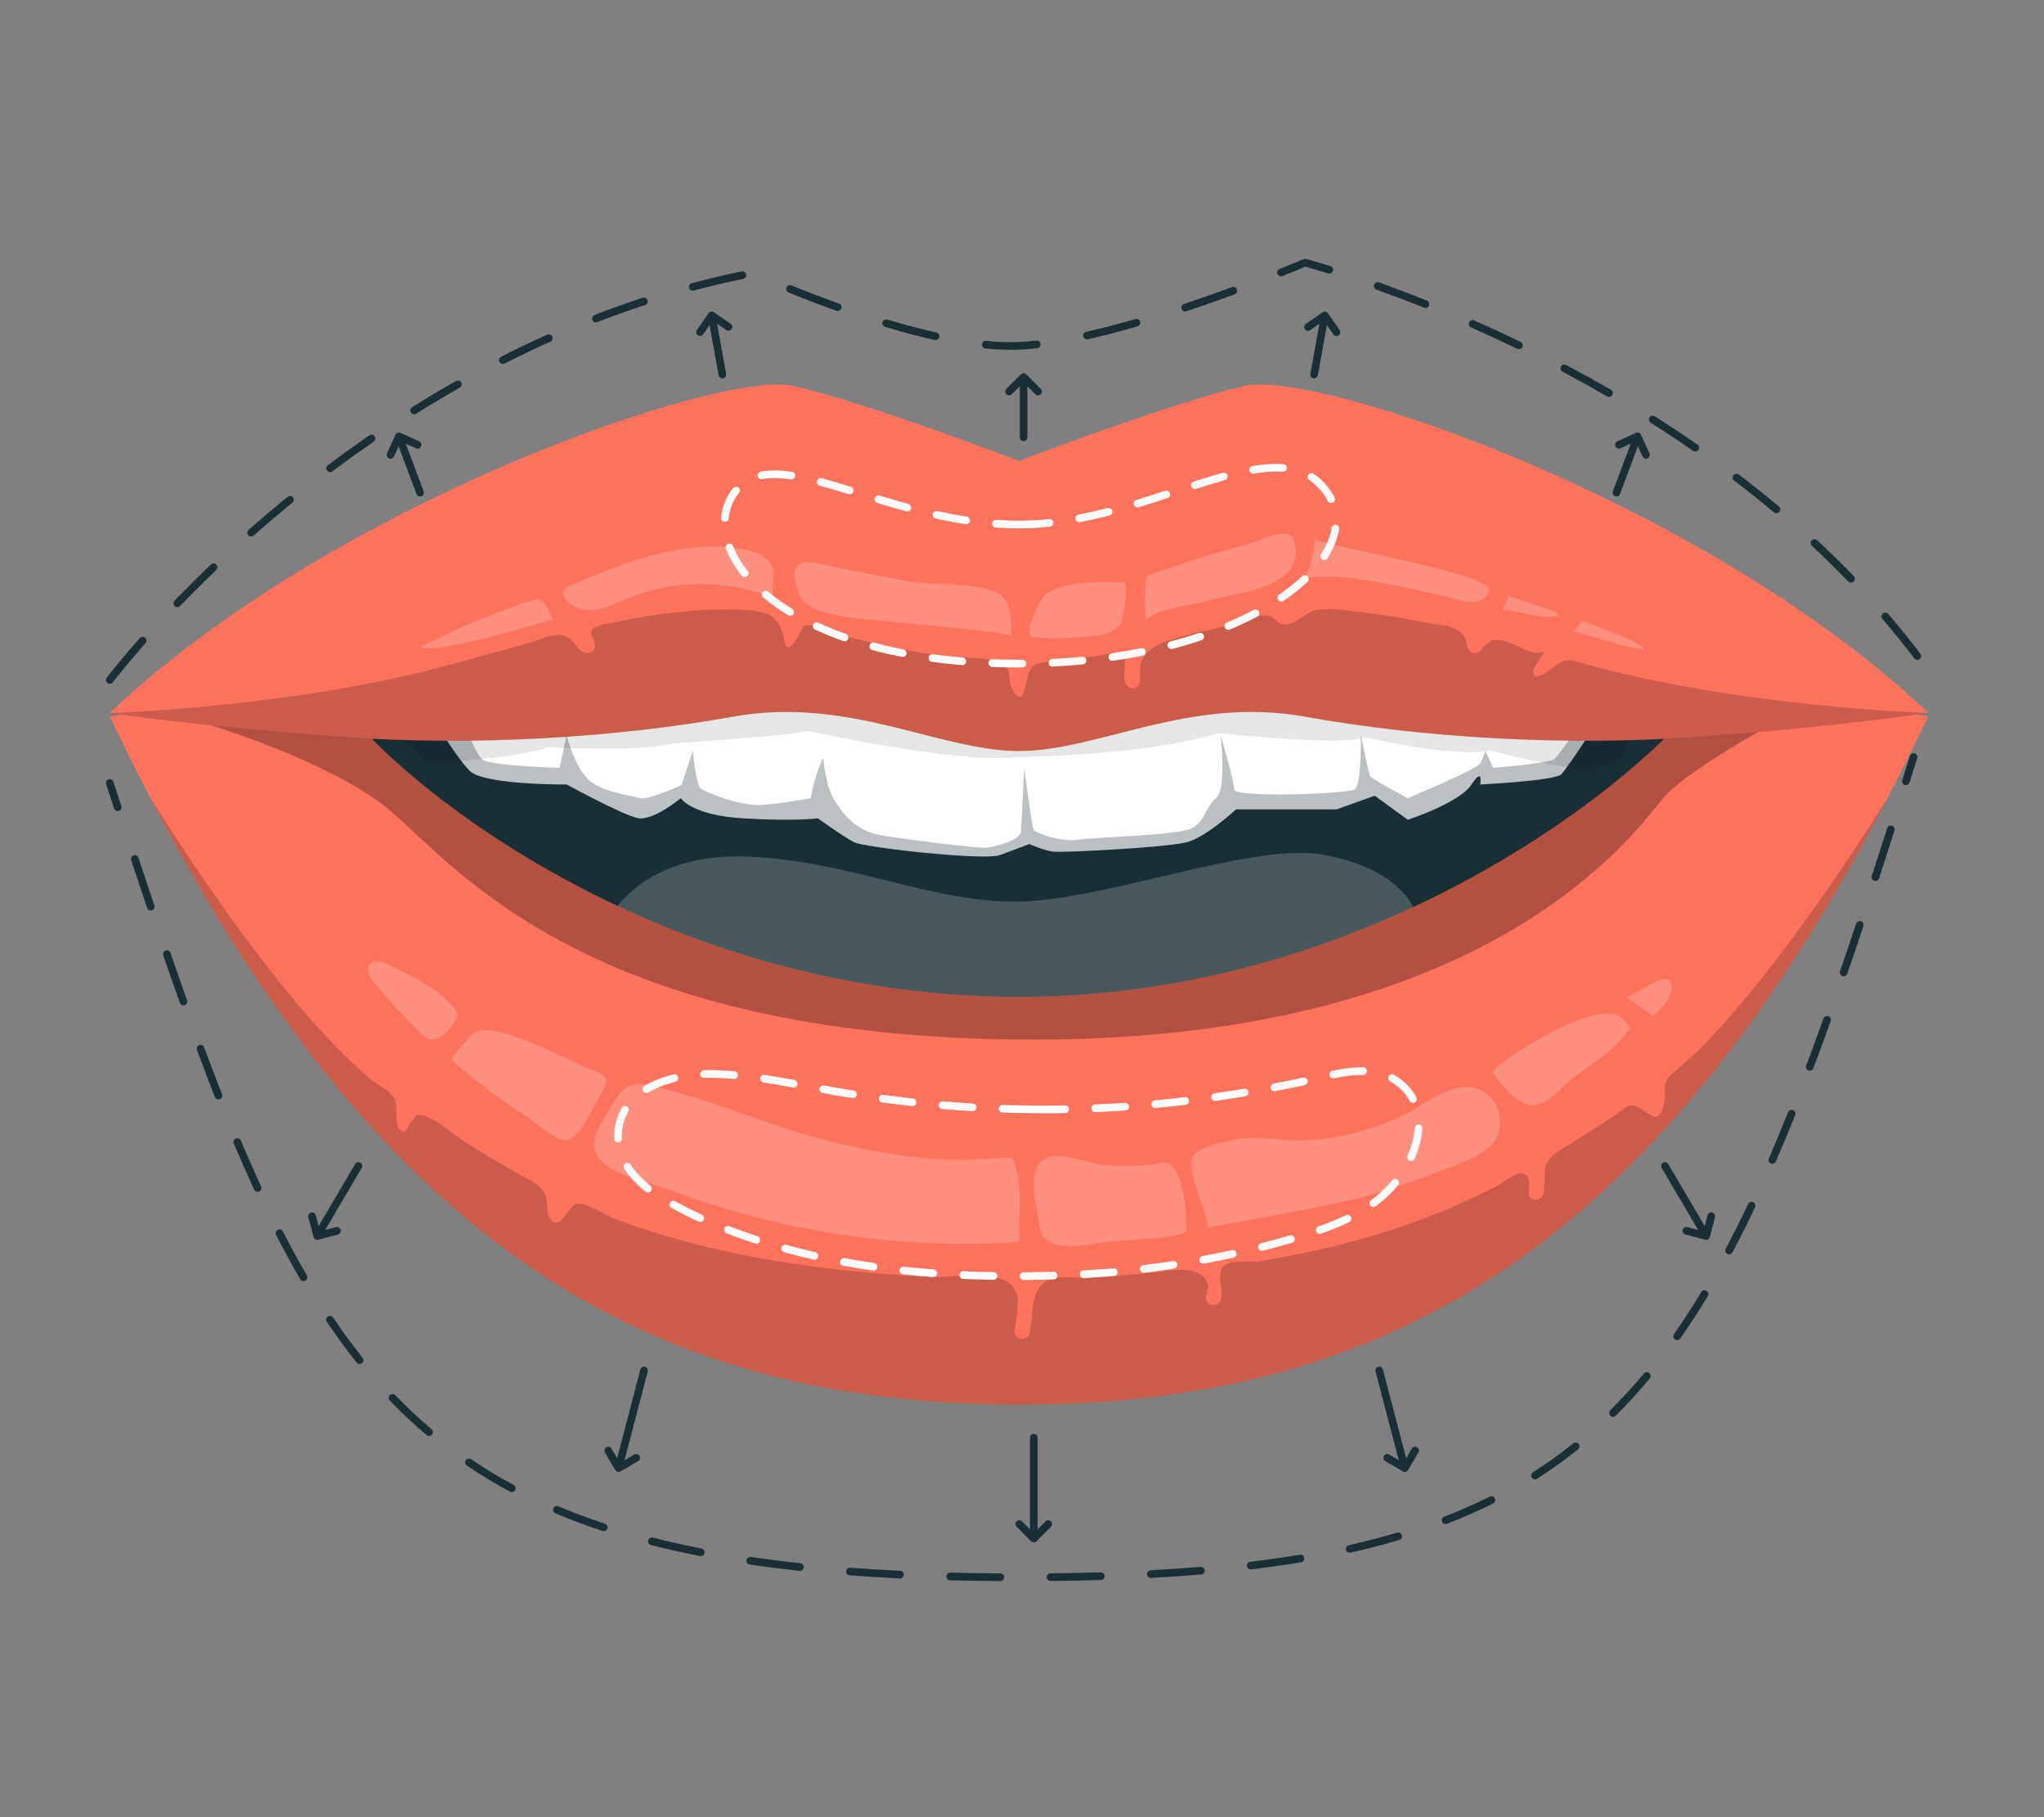<?xml version="1.0" encoding="UTF-8"?>
<svg id="Layer_2" data-name="Layer 2" xmlns="http://www.w3.org/2000/svg" viewBox="0 0 540 480">
  <rect x="0" y="0" width="540" height="480" fill="#808080" stroke="none"/>
  <defs>
    <style>
      .cls-1 {
        fill: #ff735d;
      }

      .cls-1, .cls-2, .cls-3, .cls-4, .cls-5, .cls-6, .cls-7, .cls-8, .cls-9 {
        stroke-width: 0px;
      }

      .cls-3 {
        opacity: .3;
      }

      .cls-4 {
        fill: none;
      }

      .cls-5, .cls-9 {
        opacity: .2;
      }

      .cls-6 {
        fill: #1a2e35;
      }

      .cls-7, .cls-8, .cls-9 {
        fill: #fff;
      }

      .cls-10 {
        opacity: .1;
      }

      .cls-8 {
        opacity: .7;
      }
    </style>
  </defs>
  <g id="Layer_2-2" data-name="Layer 2">
    <g>
      <rect class="cls-4" width="540" height="480"/>
      <g>
        <g>
          <g>
            <path class="cls-6" d="m271.93,144.17c32.11-1,171.03,26.96,186.61,45.08,3.45,4.01.45,10.48-1.63,14.38-4.5,8.46-11.2,15.83-17.91,22.58-20.23,20.34-44.62,36.98-70.2,49.85-29.79,15-63.18,25.61-96.88,23.09-93.48-6.98-165.91-50.53-182.41-85.82-16.5-35.3,92.52-66.35,182.41-69.16Z"/>
            <g>
              <path class="cls-8" d="m429.44,179.4s-1.4,2.15-3.39,5.2c-3.02,4.63-7.43,11.34-10.42,15.67-1.56,2.24-2.72,3.82-3.15,4.26-1.83,1.72-21.44,2.69-21.44,2.69,0,0,.92-4.9-2.29,0-3.21,4.9-16.83,9.32-16.83,9.32l-8.73-6.36-10.07,3.61h-26.58s-7.81,7.33-13.09,8.7c-5.28,1.37-32.29,2.75-35.01,2.48-2.72-.27-6.49-2.02-6.49-2.02,0,0-3.64,1.37-7.76,2.91-4.12,1.54-35.77-1.99-38.51-3.37-2.75-1.37-9.61-6.33-9.61-6.33,0,0-5.98.83-19.71,0-13.76-.81-16.51-5.33-16.51-5.33,0,0-7.33,6.17-11.47,5.25-4.12-.92-18.66-8.86-18.66-8.86,0,0-21.65.16-25.56-3.53-1.02-.97-2.48-2.85-4.07-5.12-4.47-6.38-9.99-15.78-9.99-15.78l288.98-3.1,30.38-.3Z"/>
              <path class="cls-7" d="m311.63,179.4c-22.24-3.66-114.16-1.6-114.16-1.6l-75.87,10.77s3.75,10.24,5.77,12,20.47,2.25,20.47,2.25l1.83-8.52s1.83,7.11,5.16,11c3.32,3.9,12.15,4.85,14.21,5.52,2.06.67,11-3.46,11-3.46l2.98-9.01s.92,9.01,2.06,9.93c1.15.92,10.32,4.58,15.59,4.36,5.27-.23,13.52-1.81,13.52-1.81,0,0,.85-5.6,3.29-10.68.45,4.24,1.25,8.22,2.67,10.68,4.35,7.54,8.94,8.92,11.69,9.61,2.75.69,27.28,3.9,29.34,3.44,2.06-.46,8.4-1.83,8.56-4.36.15-2.52.84-16.7.84-16.7,0,0,2.06,15.78,2.52,16.47.46.69,7.38,3.24,11.6,2.54,4.22-.7,26.31-1.16,30.05-2.99,3.74-1.83,3.51-5.46,6.49-8,2.98-2.54,1.19-16.75,1.19-16.75,0,0,3.62,12.15,3.62,14.44s30.03,1.15,31.86,0c1.83-1.15,1.6-14.44,1.6-14.44,0,0,2.06,10.31,2.52,11,.46.69,9.86,5.75,9.86,5.75,0,0,18.22-7.58,19.14-9.19.92-1.6,1.38-3.28,1.38-3.28l2.06,4.46s14.78-1.18,16.16-2.33c1.37-1.15,6.42-8.71,6.42-8.71,0,0-83.18-8.73-105.43-12.39Z"/>
              <g class="cls-10">
                <path class="cls-2" d="m424.65,202.24c-2.19.77-4.87.94-7.64.71-8.47-.73-23.44-4.75-23.45-4.74-8.73,2.17-32.86-3.5-32.88-3.45-7.01,2.5-38.8-1.25-38.82-1.09-20.96,6.29-54.19,6.24-54.22,6.37-16.02,1.57-54.28-7.16-54.41-6.95-5.05,1.39-36.22,3.23-36.23,3.39-7.2,2.16-32.33.87-32.36.93-7.46,2.78-26.36,3.79-31.73,4.18-5.64-5.71-13.05-14.18-13.05-14.18,95.27-17.98,207.3-20.34,303.28-7.16,13.05,3.8,26.87,6.58,26.88,6.57,0,0,.23.83.43,2.1.62,3.65.82,10.97-5.79,13.32Z"/>
              </g>
            </g>
            <path class="cls-9" d="m160.23,243.87s7.68-18.25,35.87-17.64,51.95,13.36,75.83,11.8,59.63-15.41,77.51-12.27c17.88,3.15,25.64,12.29,25.44,19.92-.2,7.64-79.85,50.85-215.96.88"/>
          </g>
          <g>
            <path class="cls-1" d="m509.42,189.25c-3.55,7.46-7.14,14.65-10.77,21.57-61.51,118.12-131.56,160.19-229.43,160.19s-167.92-42.07-229.43-160.19c-3.64-6.92-7.22-14.11-10.77-21.57l57.42-9.86s.75,1.59,2.34,4.34c9.97,17.18,80.04,79.61,180.45,79.61s172.37-65.23,181.09-80.69c1.13-2.07,1.7-3.26,1.7-3.26l57.42,9.86Z"/>
            <path class="cls-5" d="m440.61,284.87c-1.46,2.02-.32,3.4-1,6.72-1.12,5.51-3.49,2.96-6.11,1.29-3.5-2.23-4.12.04-7.41,2.12-4.22,2.68-8.41,5.41-12.68,8.01-6.43,3.91-4.95,4.82-5.56,11.85-.1,1.13-.85,1.97-2.02,2.02-3.71.17-.41-5.48-2.97-6.75-2.2-1.09-5.61,2.23-7.38,3.14-3.72,1.9-7.5,3.68-11.34,5.34-7.2,3.11-14.59,5.78-22.11,7.99-9.51,2.79-19.21,4.88-28.98,6.49-2.7.45-8.78-.58-10.22,1.84-1.4,2.34.64,6.16-.51,8.8-.45,1.03-1.89,1.18-2.76.72-1.04-.55-1.14-1.8-.73-2.77-.15.34.27-1.15.34-1.42-.01.02.1.37.12.37-.54-7.53-10.7-4.8-15.69-4.37-5.29.46-10.58,1.01-15.89,1.24-4.73.2-11.15-1.44-13.61,3.31-1.77,3.42-1.25,7.89-2.12,11.38-.26,1.06-1.46,1.69-2.49,1.41-1.07-.3-1.67-1.43-1.41-2.49.58-2.38.72-4.6.79-7.19.29-10.03-16.67-6.3-23.09-6.63-20.54-1.07-41.12-3.41-61.1-8.42-7.5-1.88-14.9-4.15-22.13-6.87-2.43-.92-7.25-4.14-9.7-4.11-2.83.04-4.12,6.68-6.98,4.58-1.92-1.41-.88-5.47-2-7.39-1.41-2.39-4.21-3.53-6.54-4.82-4.94-2.74-9.77-5.66-14.55-8.66-3.04-1.91-7.29-5.98-10.74-6.82-2.91-.71-1.7-.04-3.61,1.84-.64.63-.86,2.87-2.32,2.15-2.32-1.15-.6-6.91-2.23-9.11-1.54-2.09-4.24-3.14-6.19-4.79-3.18-2.69-6.18-5.58-9.08-8.56-6.41-6.59-12.31-13.68-17.95-20.93-11.1-14.26-21.24-29.27-30.87-44.55,61.51,118.12,131.56,160.19,229.43,160.19s167.92-42.07,229.43-160.19c-9.55,15.16-19.6,30.04-30.59,44.2-5.54,7.14-11.32,14.11-17.59,20.63-2.7,2.81-5.63,5.31-8.51,7.8-.6.52-1.03.98-1.35,1.42Z"/>
            <g>
              <path class="cls-9" d="m114.44,274.58c1.95-.19,4.04-2.29,4.95-3.66,2.18-3.26,1.94-3.28-.89-6.26-4.23-4.46-10.64-7.23-16.05-9.93-1.52-.76-3.57-1.36-4.71-.11-1.29,1.43-.06,3.66,1.19,5.12,3.83,4.5,7.85,8.83,12.05,12.99.7.69,1.43,1.39,2.36,1.72.36.13.73.16,1.11.12Z"/>
              <path class="cls-9" d="m160.01,284.8c-.48-.83-1.8-1.5-4.27-2.44-5.6-2.13-26.79-14.19-31.32-8.86-1.51,1.78-3.01,3.55-4.52,5.33-.24.28-.49.61-.45.98.04.34.32.6.58.83,6.16,5.25,12.66,10.1,19.43,14.53,2,1.31,7.52,6.16,9.87,6.04,3.8-.2,6.76-7.68,8.43-10.49,1.88-3.17,2.94-4.71,2.25-5.91Z"/>
              <path class="cls-9" d="m387.86,287.12c-6.55-.39-13.24,6.09-18.85,8.37-8.47,3.43-17.53,6.02-26.74,5.77-4.59-.12-9.18-1.09-13.74-.56-2.84.33-12.62,2.02-13.53,5.13-1.37,4.74,3.7,13.21,4.12,18.41,9.18-1.57,18.3-3.4,27.45-5.11,9.94-1.86,19.83-4.33,29.24-8.06,5.72-2.27,12.07-3.88,17.06-7.64,5.59-4.22,4.2-13.27-2.35-15.74-.88-.33-1.76-.51-2.65-.56Z"/>
              <path class="cls-9" d="m424.1,267.73c-10.2.54-30.42,14.52-29.74,15.54,1.96,2.94,5,6.6,8.27,8.14,4.81,2.26,8.7-3.14,12.01-5.94,4.31-3.64,10.66-7.04,14.1-11.49,2.39-3.09,2.45-1.92.01-4.77-.99-1.16-2.62-1.59-4.65-1.48Z"/>
              <path class="cls-9" d="m436.62,268.35c2.2-1.74,4.08-3.74,4.87-6.38.29-.99.36-2.2-.4-2.9-1-.92-2.59-.31-3.79.34-2.54,1.38-5.08,2.76-7.61,4.14,2.38,1.5,4.7,3.1,6.93,4.81Z"/>
              <path class="cls-9" d="m276.03,327.14c3.56,3.71,12.92,1.23,17.67.74,1.87-.19,19.68-.88,19.72-2.77.03-1.39.02-2.79-.08-4.19-.25-3.27-1.3-14.68-6.37-13.78-5.27.94-10.38.98-15.74.55-4.21-.34-11.14-3.94-15.29-1.53-5.13,2.98-1.81,13.11-1.27,17.86.15,1.34.64,2.36,1.36,3.12Z"/>
              <path class="cls-9" d="m267.61,306.07c-.35-.45-1.07-.14-3.68-.12-3.22.03-6.44.45-9.67.45-12.63-.02-25.17-2.32-37.34-5.53-14.65-3.86-28.54-10.23-43.31-13.67-7.18-1.67-8.75-.86-12.35,5.37-1.47,2.55-4.88,7.59-4.25,10.74,1.36,6.79,13.93,8.68,19.42,10.78,9.93,3.79,20.13,6.85,30.5,9.16,20.4,4.55,41.46,6.21,62.32,4.81-.22-5.66.96-13.75-.76-19.12-.55-1.73-.61-2.53-.88-2.88Z"/>
            </g>
            <path class="cls-3" d="m477.89,185.94s-31.37,16.37-38.51,24.89c-7.14,8.51-45.03,63.78-166.25,63.78s-155.08-48.91-171.59-61.73c-16.48-12.85-49.5-22.46-49.5-22.46,10.23-2.72,22.68-4.93,36.74-6.68,9.97,17.18,80.04,79.61,180.45,79.61s172.37-65.23,181.09-80.69c33.18,1.75,27.58,3.29,27.58,3.29Z"/>
          </g>
          <path class="cls-1" d="m509.42,188.31s-26.58,3.88-61.43,6.36c-34.82,2.5-72.61.13-103.23-5.39-30.62-5.49-54.46,9.08-75.54,9.08s-44.92-14.57-75.54-9.08c-30.62,5.52-68.41,7.89-103.23,5.39-34.85-2.48-61.43-6.36-61.43-6.36,58.69-55.64,161.35-90.71,180.61-86.37,19.26,4.36,59.6,19.8,59.6,19.8,0,0,40.34-15.43,59.6-19.8,19.26-4.34,121.92,30.73,180.61,86.37Z"/>
          <path class="cls-5" d="m418.66,175.3c-4.85-1.35-5.23-1.43-8.96,1.43-1.24.95-5.2,3.78-4.55.14.06-.35,2.83-4.7,2.99-4.77-3.86,1.62-8.34-3.03-12.28-3.01-2.67.02-1.17-.06-3.19,1.14-1.15.68-1.57,2.46-3.24,2.24-2.19-.3-1.6-2.9-2.52-4.28-2.27-3.36-6.71-2.97-10.31-3.72-5.36-1.12-10.77-2.06-16.21-2.67-3.87-.43-8.55-1.31-12.43-.7-3.01.48-6.12,4.47-9.08,3.81-2.17-.49-2.04-2.59-4.85-2.37-2.17.17-4.53,1.08-6.58,1.76-6.82,2.27-15.18,3.02-21.6,6.1-1.92.92-3.42,2.33-4.31,4.34-.83,1.88.39,5.71-1.28,6.78-.92.59-2.22.18-2.76-.73-1.55-2.58,1.2-6.53-1.67-8.25-1.01-.61-3.7.36-4.74.52-4.29.66-8.6,1.2-12.93,1.58-7.07.62-5.91,1.91-7.57,7.74-1.19,4.18-3.45-.42-3.7-1.87-.47-2.83.28-3.66-2.76-5.24-4.17-2.18-9.58-1.16-14.08-1.79-6.5-.91-12.95-2.14-19.35-3.62-3.52-.82-7.03-1.72-10.5-2.71-1.75-.5-6.12-2.73-7.96-1.72,0,0-4.16,9.19-5.03,3.87-1.2-7.32-4.76-7.93-12.01-8.28-5.49-.27-11.04.12-16.51.71-5.46.59-10.89,1.51-16.26,2.65-1.28.27-5.28.58-6.04,2.04-.67,1.29.58,2.39.74,3.56.02.17.05.35.07.52.02.54-.24,1.04-.59,1.43-.34.37-.93.59-1.43.59-2.81,0-3.46-4.56-7.08-4.8-3.1-.2-6.3,1.6-9.22,2.38-6.38,1.7-12.75,3.47-19.12,5.24-41.26,11.47-90.76,13.01-90.76,13.01,0,0,26.58,3.88,61.43,6.36,34.82,2.5,72.61.13,103.23-5.39,30.62-5.49,54.46,9.08,75.54,9.08s44.92-14.57,75.54-9.08c30.62,5.52,68.41,7.89,103.23,5.39,34.85-2.48,61.43-6.36,61.43-6.36,0,0-49.5-1.54-90.76-13.01Z"/>
          <g>
            <path class="cls-9" d="m142.6,158.51c-.94-.49-1.4-.02-3.76.69-4.94,1.48-9.8,3.6-14.61,5.47-1.09.42-13.05,6.18-13.17,6.11,2.97,1.87,18.79-2.47,35.22-7.22-.48.14-1.8-3.64-2.3-4.05-.61-.49-1.03-.81-1.38-.99Z"/>
            <path class="cls-9" d="m202.94,148.05c-1.36-1.5-3.34-2.29-5.47-2.75-15.9-3.41-32.07,3.1-47.03,9.47-.56.24-1.15.51-1.46,1.03-.46.78-.1,1.79.44,2.52,1.77,2.38,5.1,3.12,8.04,2.69s5.63-1.81,8.38-2.94c12.23-5.02,26.43-5.05,38.68-.09-.89-.36.11-6.73-.31-7.84-.31-.82-.75-1.5-1.27-2.08Z"/>
            <path class="cls-9" d="m210.71,149.36c-1.03,1.07-1.12,3.26.33,7.32.76,2.12,2.7,3.63,4.81,4.42,6.19,2.3,13.98,2.43,20.49,3.23,2.2.27,30.89,2.5,31.02,3.9-.79-8.52.25-11.56-9.47-13.25-6.47-1.12-13.19-.45-19.61-1.7-4.99-.98-9.96-2-14.97-2.9-4.9-.88-10.59-3.11-12.61-1.01Z"/>
            <path class="cls-9" d="m296.5,163.36c.65-2.9,1.54-9.42.52-9.45-6.51-.16-14.97-.7-20.7,3.02-1.22.79-6.53,11.06-3.43,11.36,5.57.54,11.23.24,16.79-.39,2.46-.28,5.05-1.16,6.44-3.21.1-.14.24-.63.39-1.32Z"/>
            <path class="cls-9" d="m337.77,153.08c3.6-2.24,5.73-5.51,4.01-10.55-.36-1.05-1.57-1.61-2.67-1.58-3.38.1-7.04,2.21-10.29,3.06-8.39,2.2-16.68,4.8-24.83,7.8-.41.15-.85.33-1.09.7-.2.32-.21.71-.22,1.09-.04,3.24-.5,6.78.12,9.92,4.86-3.33,11.12-3.38,16.65-4.92,4.08-1.14,12.88-2.15,18.32-5.52Z"/>
            <path class="cls-9" d="m393.43,156.08c1.46-4.71-46.21-12.07-46.16-13.92-.11,3.72-1.04,7.23-2.49,10.59.49-.06.97-.16,1.46-.22,7.3-.82,14.95.68,22.09,2.05,4.84.93,9.64,2.03,14.43,3.2,3.49.85,8.85,2.92,10.68-1.69Z"/>
            <path class="cls-9" d="m433.79,170.77c-1.52-1.27-7.48-3.78-15.68-6.81-.78.96-1.58,1.89-2.4,2.82,12.2,3.51,20.25,5.81,18.08,4Z"/>
            <path class="cls-9" d="m411.95,162.35c-1.69-1.64-13.42-4.45-13.56-5.27.09.54.06,1.12-.25,1.73-.45.87-.91,1.74-1.37,2.62.89-1.36,12.29,3.11,15.18.93Z"/>
          </g>
        </g>
        <g>
          <path class="cls-6" d="m503.52,207.41c-.1,0-.2-.02-.3-.05-.53-.17-.83-.73-.66-1.27l2.01-6.43c.17-.53.73-.83,1.26-.66.53.17.83.73.66,1.26l-2.01,6.43c-.14.43-.53.71-.96.71Z"/>
          <path class="cls-6" d="m264.27,417.63h0c-4.53-.03-8.96-.1-13.27-.21-.56-.02-1-.48-.98-1.04.01-.56.5-.97,1.04-.98,4.3.11,8.71.18,13.23.21.56,0,1.01.46,1,1.02,0,.56-.46,1-1.01,1Zm13.26-.02c-.55,0-1-.45-1.01-1,0-.56.44-1.01,1-1.02,4.53-.04,8.94-.13,13.24-.26.65,0,1.02.42,1.04.98.02.56-.42,1.02-.98,1.04-4.31.13-8.74.22-13.28.26h0Zm-39.76-.68s-.03,0-.05,0c-4.52-.22-8.98-.49-13.26-.81-.56-.04-.97-.53-.93-1.08.04-.55.54-.99,1.08-.93,4.26.32,8.7.59,13.2.81.56.03.99.5.96,1.06-.03.54-.47.96-1.01.96Zm66.27-.13c-.53,0-.98-.42-1.01-.96-.03-.56.4-1.03.95-1.06,4.55-.25,8.99-.55,13.19-.9.55-.03,1.05.36,1.09.92.05.56-.37,1.05-.92,1.09-4.22.36-8.68.66-13.25.91-.02,0-.04,0-.06,0Zm-92.69-1.87s-.07,0-.11,0c-4.52-.49-8.96-1.05-13.18-1.67-.55-.08-.93-.59-.85-1.15.08-.55.57-.92,1.15-.85,4.2.62,8.61,1.17,13.1,1.66.55.06.96.56.9,1.11-.06.52-.49.9-1,.9Zm119.1-.38c-.5,0-.94-.38-1-.89-.07-.55.33-1.06.88-1.12,4.5-.54,8.9-1.17,13.07-1.87.55-.09,1.07.28,1.16.83.09.55-.28,1.07-.83,1.16-4.2.7-8.63,1.33-13.16,1.88-.04,0-.08,0-.12,0Zm-145.3-3.51c-.06,0-.13,0-.19-.02-4.47-.87-8.83-1.85-12.98-2.91-.54-.14-.87-.69-.73-1.23.14-.54.7-.86,1.23-.73,4.11,1.05,8.44,2.02,12.86,2.88.55.11.9.64.8,1.18-.09.48-.52.82-.99.82Zm171.41-.89c-.46,0-.88-.32-.98-.79-.12-.54.22-1.08.76-1.21,4.42-.99,8.71-2.1,12.75-3.3.54-.16,1.1.15,1.25.68.16.53-.15,1.1-.68,1.25-4.08,1.21-8.42,2.33-12.88,3.33-.07.02-.15.02-.22.02Zm-197.04-5.7c-.1,0-.21-.02-.32-.05-4.3-1.42-8.5-2.99-12.47-4.66-.51-.22-.76-.81-.54-1.32.22-.51.82-.75,1.32-.54,3.92,1.66,8.07,3.2,12.32,4.6.53.18.82.75.64,1.28-.14.42-.54.69-.96.69Zm222.39-1.87c-.41,0-.79-.25-.94-.65-.2-.52.06-1.1.58-1.31,4.16-1.61,8.21-3.39,12.02-5.29.5-.24,1.11-.05,1.35.45.25.5.05,1.1-.45,1.35-3.87,1.93-7.97,3.74-12.19,5.37-.12.05-.24.07-.36.07Zm-246.72-8.46c-.16,0-.32-.04-.48-.12-3.95-2.12-7.78-4.44-11.4-6.89-.46-.31-.58-.94-.27-1.4.31-.46.94-.58,1.4-.27,3.56,2.42,7.34,4.7,11.23,6.79.49.26.68.88.41,1.37-.18.34-.53.53-.89.53Zm270.34-3.37c-.33,0-.66-.16-.85-.47-.3-.47-.16-1.1.31-1.39,3.68-2.34,7.26-4.91,10.66-7.63.43-.35,1.07-.28,1.42.16.35.43.28,1.07-.16,1.42-3.45,2.77-7.1,5.38-10.84,7.76-.17.11-.36.16-.54.16Zm-292.19-11.45c-.23,0-.46-.08-.65-.24-3.35-2.83-6.62-5.9-9.72-9.12-.39-.4-.37-1.04.03-1.43.4-.38,1.04-.37,1.43.03,3.05,3.17,6.27,6.2,9.56,8.98.43.36.48,1,.12,1.42-.2.24-.49.36-.77.36Zm312.8-5.05c-.26,0-.52-.1-.72-.3-.39-.4-.39-1.04,0-1.43,3.03-3.01,6.01-6.27,8.86-9.69.36-.43.99-.48,1.42-.13.43.36.49.99.13,1.42-2.89,3.47-5.91,6.79-8.99,9.84-.2.19-.45.29-.71.29Zm-331.14-13.96c-.3,0-.59-.13-.79-.38-2.68-3.36-5.32-6.98-7.86-10.75-.31-.46-.19-1.09.27-1.4.47-.31,1.09-.19,1.4.27,2.51,3.73,5.12,7.3,7.77,10.62.35.44.28,1.07-.16,1.42-.19.15-.41.22-.63.22Zm348.09-6.33c-.2,0-.4-.06-.58-.18-.46-.32-.57-.95-.25-1.41,2.42-3.46,4.83-7.17,7.17-11.05.29-.48.91-.63,1.39-.34.48.29.63.91.34,1.39-2.36,3.91-4.8,7.67-7.25,11.16-.2.28-.51.43-.83.43Zm-362.92-15.58c-.35,0-.69-.18-.87-.5-2.13-3.67-4.27-7.6-6.36-11.68-.25-.5-.06-1.1.44-1.36.5-.25,1.1-.06,1.36.44,2.07,4.05,4.2,7.95,6.31,11.59.28.48.12,1.1-.37,1.38-.16.09-.33.14-.51.14Zm376.64-7.06c-.16,0-.32-.04-.47-.12-.49-.26-.68-.87-.42-1.37,1.98-3.72,3.97-7.7,5.92-11.8.24-.5.84-.72,1.35-.48.5.24.72.84.48,1.35-1.97,4.13-3.97,8.13-5.96,11.88-.18.34-.53.54-.89.54Zm-388.76-16.5c-.38,0-.75-.22-.92-.59-1.76-3.83-3.56-7.92-5.35-12.16-.22-.51.02-1.11.54-1.32.51-.22,1.1.02,1.32.54,1.78,4.22,3.57,8.29,5.33,12.1.23.51.01,1.11-.5,1.34-.14.06-.28.09-.42.09Zm400.17-7.41c-.13,0-.27-.03-.4-.08-.51-.22-.75-.82-.52-1.33,1.68-3.88,3.4-7.99,5.09-12.21.21-.52.8-.77,1.31-.56.52.21.77.8.56,1.31-1.7,4.23-3.42,8.36-5.11,12.26-.16.38-.54.61-.93.61Zm-410.51-17c-.4,0-.78-.24-.94-.64-1.58-4.02-3.16-8.16-4.73-12.41-.19-.52.07-1.1.59-1.3.52-.2,1.1.07,1.3.6,1.57,4.23,3.14,8.36,4.72,12.37.2.52-.05,1.1-.57,1.31-.12.05-.25.07-.37.07Zm420.41-7.59c-.12,0-.24-.02-.36-.06-.52-.2-.78-.78-.59-1.3,1.52-4.03,3.04-8.17,4.57-12.43.19-.53.77-.8,1.29-.61.52.19.8.77.61,1.29-1.53,4.27-3.05,8.42-4.58,12.46-.15.4-.54.65-.95.65Zm-429.66-17.26c-.42,0-.8-.26-.95-.67-1.45-4.08-2.91-8.25-4.38-12.53-.18-.53.1-1.1.63-1.28.54-.18,1.1.1,1.28.63,1.47,4.27,2.92,8.44,4.37,12.51.19.53-.09,1.1-.61,1.29-.11.04-.23.06-.34.06Zm438.62-7.69c-.11,0-.22-.02-.33-.05-.53-.18-.81-.76-.63-1.28,1.41-4.09,2.82-8.27,4.24-12.55.18-.53.75-.81,1.28-.64.53.18.82.75.64,1.28-1.43,4.29-2.84,8.48-4.25,12.57-.14.42-.54.68-.96.68Zm-447.27-17.38c-.42,0-.81-.27-.96-.69-1.38-4.11-2.78-8.3-4.2-12.59-.18-.53.11-1.1.64-1.28.53-.18,1.1.11,1.28.64,1.42,4.28,2.82,8.47,4.2,12.58.18.53-.11,1.1-.64,1.28-.11.04-.22.05-.32.05Zm455.65-7.78c-.1,0-.21-.02-.31-.05-.53-.17-.82-.74-.65-1.27,1.34-4.12,2.69-8.33,4.06-12.62.17-.53.73-.83,1.27-.66.53.17.83.74.66,1.27-1.37,4.3-2.72,8.51-4.06,12.63-.14.43-.53.7-.96.7Z"/>
          <path class="cls-6" d="m31.11,214.25c-.42,0-.82-.27-.96-.7l-2.1-6.4c-.17-.53.12-1.1.64-1.27.53-.17,1.1.12,1.27.64l2.1,6.4c.17.53-.11,1.1-.64,1.27-.1.03-.21.05-.32.05Z"/>
        </g>
        <path class="cls-6" d="m29.01,180.62c-.21,0-.42-.07-.61-.2-.45-.33-.54-.97-.2-1.41.03-.04,3.07-4.06,8.72-10.44.37-.42,1.01-.46,1.43-.09.42.37.46,1.01.09,1.43-5.59,6.31-8.58,10.27-8.61,10.31-.2.26-.5.4-.81.4Zm477.53-6.31c-.31,0-.61-.14-.81-.4-2.66-3.51-5.49-7.02-8.42-10.42-.36-.42-.32-1.06.11-1.43.42-.36,1.06-.31,1.42.11,2.96,3.44,5.81,6.98,8.5,10.52.34.44.25,1.08-.2,1.41-.18.14-.4.21-.61.21Zm-459.69-13.96c-.25,0-.51-.09-.7-.28-.4-.39-.41-1.03-.02-1.43,3.09-3.19,6.32-6.4,9.59-9.53.4-.39,1.04-.37,1.43.03.39.4.37,1.04-.03,1.43-3.26,3.11-6.47,6.3-9.54,9.47-.2.2-.46.31-.73.31Zm442.16-6.46c-.26,0-.53-.1-.73-.31-3.07-3.18-6.29-6.33-9.58-9.39-.41-.38-.43-1.02-.05-1.43.38-.41,1.02-.43,1.43-.05,3.31,3.08,6.56,6.26,9.66,9.46.39.4.38,1.04-.02,1.43-.2.19-.45.28-.7.28Zm-422.66-12.15c-.28,0-.56-.12-.76-.34-.37-.42-.33-1.06.09-1.43,3.37-2.98,6.84-5.92,10.3-8.75.43-.35,1.07-.29,1.42.14.35.43.29,1.07-.14,1.42-3.45,2.81-6.89,5.74-10.24,8.7-.19.17-.43.25-.67.25Zm402.94-6.18c-.23,0-.46-.08-.65-.24-3.37-2.83-6.9-5.64-10.49-8.37-.44-.34-.53-.97-.19-1.42.34-.44.97-.53,1.41-.19,3.62,2.75,7.17,5.59,10.57,8.43.43.36.48,1,.13,1.42-.2.24-.49.36-.77.36Zm-382.06-10.86c-.31,0-.61-.14-.81-.4-.34-.45-.25-1.08.2-1.41,3.59-2.7,7.28-5.36,10.97-7.9.46-.32,1.09-.2,1.4.26.32.46.2,1.09-.26,1.4-3.66,2.53-7.33,5.17-10.9,7.85-.18.14-.4.2-.61.2Zm360.62-5.45c-.2,0-.4-.06-.57-.18-3.63-2.51-7.4-5-11.2-7.41-.47-.3-.61-.92-.31-1.39.3-.47.92-.61,1.39-.31,3.83,2.42,7.62,4.93,11.27,7.46.46.32.57.95.26,1.4-.2.28-.51.44-.83.44Zm-338.43-9.83c-.34,0-.66-.17-.86-.47-.3-.47-.15-1.1.32-1.39,3.83-2.4,7.73-4.74,11.6-6.93.48-.27,1.1-.11,1.38.38.28.49.11,1.1-.38,1.38-3.84,2.18-7.72,4.5-11.53,6.89-.17.1-.35.15-.54.15Zm315.66-4.58c-.17,0-.34-.04-.5-.14-3.85-2.22-7.8-4.41-11.76-6.51-.49-.26-.68-.87-.42-1.36.26-.49.87-.68,1.36-.42,3.98,2.11,7.96,4.31,11.83,6.54.48.28.65.9.37,1.38-.19.32-.53.51-.88.51Zm-292.23-8.71c-.37,0-.72-.2-.9-.55-.25-.5-.05-1.1.44-1.36,4.04-2.05,8.14-4.01,12.2-5.82.51-.23,1.11,0,1.33.51.23.51,0,1.11-.51,1.34-4.03,1.8-8.1,3.74-12.11,5.78-.15.07-.3.11-.46.11Zm134.07-3.73c-2.04,0-4.25-.12-6.58-.35-.55-.05-.96-.55-.9-1.1.05-.55.53-.97,1.1-.9,2.26.22,4.41.34,6.38.34s4.37-.14,6.86-.42c.55-.07,1.05.34,1.12.89.06.55-.34,1.05-.89,1.12-2.57.29-4.95.43-7.09.43Zm134.35-.17c-.15,0-.3-.03-.44-.1-3.99-1.93-8.1-3.83-12.2-5.65-.51-.23-.74-.82-.51-1.33.23-.51.82-.74,1.33-.52,4.13,1.82,8.26,3.73,12.27,5.67.5.24.71.85.47,1.35-.17.36-.53.57-.91.57Zm-154.11-2.4c-.07,0-.15,0-.22-.02-4.08-.91-8.49-2.08-13.1-3.47-.53-.16-.84-.72-.68-1.26.16-.53.73-.83,1.26-.68,4.57,1.38,8.93,2.53,12.96,3.43.54.12.89.66.77,1.21-.11.47-.52.79-.98.79Zm40.01-.18c-.46,0-.88-.32-.98-.79-.12-.54.22-1.08.76-1.21,4-.9,8.37-2.03,12.99-3.37.54-.15,1.09.16,1.25.69.15.54-.15,1.1-.69,1.25-4.66,1.35-9.08,2.49-13.11,3.4-.07.02-.15.03-.22.03Zm-129.73-4.5c-.41,0-.79-.24-.94-.65-.2-.52.06-1.1.58-1.31,4.22-1.63,8.5-3.16,12.73-4.54.53-.17,1.1.12,1.27.65.17.53-.12,1.1-.65,1.27-4.2,1.37-8.44,2.89-12.63,4.51-.12.05-.24.07-.36.07Zm155.66-2.89c-.42,0-.82-.27-.96-.69-.18-.53.11-1.1.64-1.28,4.11-1.37,8.38-2.86,12.7-4.44.53-.19,1.1.08,1.3.6.19.52-.08,1.1-.6,1.3-4.34,1.59-8.63,3.09-12.76,4.46-.11.04-.21.05-.32.05Zm-91.78-.11c-.11,0-.23-.02-.34-.06-4.15-1.48-8.4-3.1-12.64-4.82-.52-.21-.77-.8-.56-1.32.21-.52.8-.76,1.32-.56,4.22,1.71,8.45,3.32,12.56,4.79.53.19.8.77.61,1.29-.15.41-.54.67-.95.67Zm155.28-.81c-.13,0-.25-.02-.38-.07-4.19-1.68-8.42-3.28-12.57-4.77-.53-.19-.8-.77-.61-1.29.19-.53.77-.8,1.29-.61,4.18,1.5,8.43,3.11,12.64,4.8.52.21.77.8.56,1.31-.16.4-.54.63-.94.63Zm-193.59-4.55c-.45,0-.85-.3-.97-.75-.14-.54.18-1.09.72-1.24,4.35-1.16,8.78-2.21,13.16-3.11.54-.11,1.08.24,1.19.78s-.24,1.08-.78,1.19c-4.34.9-8.73,1.93-13.05,3.08-.09.02-.17.03-.26.03Zm155.42-3.8c-.4,0-.78-.24-.94-.64-.21-.52.05-1.11.57-1.31,3.96-1.58,6.33-2.58,6.33-2.58.21-.08.43-.1.65-.05.1.02,2.37.62,6.45,1.88.53.17.83.73.67,1.26-.17.53-.74.83-1.26.67-3.16-.98-5.27-1.56-6.04-1.77-.77.33-2.91,1.22-6.05,2.47-.12.05-.25.07-.37.07Z"/>
        <g>
          <g>
            <path class="cls-6" d="m273.11,405.5c-.56,0-1.01-.45-1.01-1.01v-24.75c0-.56.45-1.01,1.01-1.01s1.01.45,1.01,1.01v24.75c0,.56-.45,1.01-1.01,1.01Z"/>
            <path class="cls-6" d="m273.11,407.4c-.26,0-.52-.1-.71-.3l-3.81-3.81c-.4-.39-.4-1.03,0-1.43.39-.39,1.03-.4,1.43,0l3.1,3.09,3.1-3.09c.39-.4,1.03-.4,1.43,0,.39.39.39,1.03,0,1.43l-3.81,3.81c-.2.2-.46.3-.71.3Z"/>
          </g>
          <g>
            <path class="cls-6" d="m370.65,386.97c-.45,0-.86-.3-.98-.76l-6.27-23.95c-.14-.54.18-1.09.72-1.23.54-.14,1.09.18,1.23.72l6.27,23.95c.14.54-.18,1.09-.72,1.23-.09.02-.17.03-.26.03Z"/>
            <path class="cls-6" d="m371.13,388.81c-.17,0-.35-.04-.51-.14l-4.65-2.72c-.48-.28-.64-.9-.36-1.38.28-.49.9-.65,1.38-.36l3.78,2.21,2.21-3.78c.28-.49.9-.65,1.38-.36.48.28.64.9.36,1.38l-2.72,4.65c-.19.32-.53.5-.87.5Z"/>
          </g>
          <g>
            <path class="cls-6" d="m449.78,325.85c-.35,0-.68-.18-.87-.5l-9.92-16.84c-.28-.48-.12-1.1.36-1.38.48-.29,1.1-.12,1.38.36l9.92,16.84c.28.48.12,1.1-.36,1.38-.16.1-.34.14-.51.14Z"/>
            <path class="cls-6" d="m450.74,327.49c-.08,0-.17,0-.25-.03l-5.21-1.35c-.54-.14-.87-.69-.73-1.23.14-.54.7-.87,1.23-.73l4.24,1.1,1.09-4.24c.14-.54.7-.86,1.23-.73.54.14.86.69.73,1.23l-1.35,5.22c-.12.46-.53.76-.98.76Z"/>
          </g>
          <g>
            <path class="cls-6" d="m163.89,386.97c-.08,0-.17-.01-.26-.03-.54-.14-.86-.69-.72-1.23l6.27-23.95c.14-.54.69-.87,1.23-.72.54.14.86.69.72,1.23l-6.27,23.95c-.12.45-.53.76-.98.76Z"/>
            <path class="cls-6" d="m163.41,388.81c-.35,0-.69-.18-.87-.5l-2.72-4.65c-.28-.48-.12-1.1.36-1.38.48-.29,1.1-.12,1.38.36l2.21,3.78,3.78-2.21c.48-.28,1.1-.12,1.38.36.28.48.12,1.1-.36,1.38l-4.65,2.72c-.16.09-.34.14-.51.14Z"/>
          </g>
          <g>
            <path class="cls-6" d="m84.77,325.85c-.17,0-.35-.04-.51-.14-.48-.28-.64-.9-.36-1.38l9.92-16.84c.28-.48.9-.64,1.38-.36.48.28.64.9.36,1.38l-9.92,16.84c-.19.32-.52.5-.87.5Z"/>
            <path class="cls-6" d="m83.8,327.49c-.45,0-.86-.3-.98-.76l-1.35-5.22c-.14-.54.19-1.09.73-1.23.54-.14,1.09.18,1.23.73l1.09,4.24,4.24-1.1c.54-.14,1.09.18,1.23.73.14.54-.19,1.09-.73,1.23l-5.21,1.35c-.08.02-.17.03-.25.03Z"/>
          </g>
        </g>
        <g>
          <g>
            <path class="cls-6" d="m270.42,116.52c-.56,0-1.01-.45-1.01-1.01v-13.98c0-.56.45-1.01,1.01-1.01s1.01.45,1.01,1.01v13.98c0,.56-.45,1.01-1.01,1.01Z"/>
            <path class="cls-6" d="m274.23,104.44c-.26,0-.52-.1-.71-.3l-3.1-3.1-3.1,3.09c-.39.4-1.03.4-1.43,0-.4-.39-.4-1.03,0-1.43l3.81-3.81c.39-.4,1.03-.39,1.43,0l3.81,3.81c.4.4.4,1.03,0,1.43-.2.2-.46.3-.71.3Z"/>
          </g>
          <g>
            <path class="cls-6" d="m347.17,99.94c-.06,0-.12,0-.18-.02-.55-.1-.91-.62-.81-1.17l2.49-13.76c.1-.55.61-.91,1.17-.81.55.1.91.62.81,1.17l-2.49,13.76c-.09.49-.51.83-.99.83Z"/>
            <path class="cls-6" d="m353.07,88.74c-.32,0-.63-.15-.83-.43l-2.49-3.6-3.6,2.5c-.46.32-1.09.21-1.41-.25-.32-.46-.2-1.09.25-1.41l4.43-3.07c.22-.15.49-.21.76-.16.26.05.5.2.65.42l3.07,4.43c.32.46.2,1.09-.25,1.41-.18.12-.38.18-.57.18Z"/>
          </g>
          <g>
            <path class="cls-6" d="m427.04,131.14c-.12,0-.24-.02-.35-.06-.52-.2-.79-.78-.59-1.3l4.91-13.09c.2-.52.78-.78,1.3-.59.52.2.79.78.59,1.3l-4.91,13.09c-.15.41-.54.66-.95.66Z"/>
            <path class="cls-6" d="m434.85,121.17c-.38,0-.75-.22-.92-.59l-1.81-3.98-3.99,1.81c-.51.23-1.11,0-1.34-.5-.23-.51,0-1.11.5-1.34l4.9-2.23c.51-.23,1.11,0,1.34.5l2.23,4.9c.23.51,0,1.11-.5,1.34-.14.06-.28.09-.42.09Z"/>
          </g>
          <g>
            <path class="cls-6" d="m190.84,99.94c-.48,0-.9-.34-.99-.83l-2.49-13.76c-.1-.55.26-1.07.81-1.17.56-.1,1.08.27,1.17.81l2.49,13.76c.1.55-.26,1.08-.81,1.17-.06.01-.12.02-.18.02Z"/>
            <path class="cls-6" d="m184.94,88.74c-.2,0-.4-.06-.57-.18-.46-.32-.57-.95-.25-1.41l3.07-4.43c.15-.22.39-.37.65-.42.26-.05.53,0,.76.16l4.43,3.07c.46.32.57.95.25,1.41-.32.46-.95.57-1.41.25l-3.6-2.5-2.49,3.6c-.2.28-.51.43-.83.43Z"/>
          </g>
          <g>
            <path class="cls-6" d="m110.98,131.14c-.41,0-.79-.25-.95-.66l-4.91-13.09c-.2-.52.07-1.1.59-1.3.52-.19,1.11.07,1.3.59l4.91,13.09c.2.52-.07,1.1-.59,1.3-.12.04-.24.06-.35.06Z"/>
            <path class="cls-6" d="m103.17,121.17c-.14,0-.28-.03-.42-.09-.51-.23-.73-.83-.5-1.34l2.23-4.9c.23-.51.83-.73,1.34-.5l4.9,2.23c.51.23.73.83.5,1.34-.23.51-.83.73-1.34.5l-3.99-1.81-1.81,3.98c-.17.37-.54.59-.92.59Z"/>
          </g>
        </g>
        <path class="cls-7" d="m270.42,338.1c-.55,0-1.01-.45-1.01-1,0-.56.44-1.01,1-1.02,2.65-.02,5.3-.08,7.92-.16.52-.05,1.02.42,1.04.98.02.56-.42,1.02-.98,1.04-2.64.08-5.3.14-7.97.16h0Zm-7.95-.04h-.02c-2.65-.05-5.31-.13-7.98-.25-.56-.03-.99-.5-.96-1.06.03-.56.49-1.01,1.05-.96,2.64.12,5.28.2,7.92.25.56,0,1,.47.99,1.03,0,.55-.46.99-1.01.99Zm23.84-.47c-.53,0-.98-.42-1.01-.96-.03-.56.4-1.03.96-1.06l.74-.04c2.39-.13,4.77-.31,7.16-.51.54-.07,1.05.36,1.09.92.05.56-.36,1.05-.92,1.09-2.41.21-4.82.38-7.23.52l-.74.04s-.04,0-.05,0Zm-39.72-.26s-.05,0-.08,0c-2.65-.2-5.3-.44-7.95-.73-.55-.06-.96-.56-.9-1.11.06-.55.55-.95,1.11-.9,2.63.28,5.25.52,7.89.72.56.04.97.53.93,1.08-.04.53-.48.93-1.01.93Zm55.56-1.13c-.5,0-.94-.38-1-.89-.07-.55.33-1.06.88-1.12.87-.11,1.73-.22,2.6-.33,1.74-.23,3.49-.48,5.24-.75.57-.08,1.07.29,1.15.84.08.55-.29,1.07-.84,1.15-1.76.27-3.53.52-5.28.76-.87.12-1.75.23-2.63.34-.04,0-.08,0-.12,0Zm-71.36-.59s-.1,0-.14,0c-2.66-.38-5.31-.82-7.89-1.29-.55-.1-.91-.63-.81-1.18.1-.55.63-.91,1.18-.81,2.55.47,5.18.9,7.81,1.27.55.08.94.59.86,1.14-.07.5-.51.87-1,.87Zm87.08-1.82c-.48,0-.9-.34-.99-.83-.1-.55.26-1.08.81-1.18,2.59-.48,5.18-1,7.76-1.56.55-.12,1.08.23,1.2.77.12.55-.23,1.08-.77,1.2-2.6.57-5.21,1.09-7.83,1.57-.06.01-.12.02-.18.02Zm-102.72-1.05c-.07,0-.15,0-.22-.03-2.62-.59-5.23-1.24-7.76-1.94-.54-.15-.85-.7-.71-1.24.15-.54.71-.85,1.24-.71,2.5.68,5.08,1.33,7.67,1.92.54.12.88.66.76,1.21-.11.47-.52.79-.98.79Zm118.25-2.34c-.45,0-.86-.31-.98-.76-.14-.54.19-1.09.73-1.23,2.56-.65,5.11-1.34,7.63-2.08.54-.15,1.1.15,1.25.69.16.54-.15,1.1-.69,1.25-2.55.74-5.12,1.44-7.71,2.1-.08.02-.17.03-.25.03Zm-133.58-1.88c-.1,0-.21-.02-.31-.05-2.55-.83-5.09-1.74-7.54-2.68-.52-.2-.78-.79-.58-1.31.2-.52.78-.78,1.31-.58,2.42.93,4.92,1.83,7.44,2.65.53.17.82.74.65,1.27-.14.43-.53.7-.96.7Zm148.84-2.6c-.42,0-.81-.26-.95-.68-.18-.53.1-1.1.62-1.29,2.72-.95,5.09-1.92,7.24-2.96.5-.24,1.11-.04,1.35.47.24.5.04,1.11-.47,1.35-2.23,1.08-4.67,2.08-7.46,3.06-.11.04-.22.06-.33.06Zm-163.66-3.15c-.14,0-.28-.03-.42-.09-2.46-1.13-4.87-2.33-7.17-3.59-.49-.27-.67-.88-.4-1.37.27-.49.88-.67,1.37-.4,2.26,1.23,4.63,2.42,7.04,3.53.51.23.73.83.5,1.34-.17.37-.54.59-.92.59Zm177.83-3.93c-.31,0-.62-.14-.81-.41-.33-.45-.24-1.08.21-1.41,2.13-1.57,4.01-3.34,5.59-5.26.35-.43.99-.49,1.42-.14.43.35.49.99.14,1.42-1.69,2.05-3.69,3.93-5.95,5.6-.18.13-.39.2-.6.2Zm-191.65-3.86c-.22,0-.44-.07-.62-.22-2.36-1.86-4.26-3.88-5.64-6.02-.3-.47-.17-1.09.3-1.4.47-.3,1.09-.17,1.4.3,1.26,1.95,3.01,3.81,5.19,5.53.44.34.51.98.17,1.42-.2.25-.5.39-.8.39Zm201.6-8.3c-.14,0-.27-.03-.41-.09-.51-.23-.74-.82-.51-1.33,1.08-2.45,1.74-4.98,1.9-7.32.04-.56.52-.97,1.08-.94.56.04.98.52.94,1.08-.17,2.57-.89,5.34-2.07,8-.17.38-.54.6-.92.6Zm-209.5-4.92c-.54,0-.99-.43-1.01-.97v-.56s0-.26,0-.26c.05-2.71.72-5.18,2-7.34.28-.48.9-.64,1.38-.36.48.28.64.9.36,1.38-1.1,1.86-1.67,4-1.72,6.35v.23s0,.48,0,.48c.02.56-.41,1.03-.97,1.05-.01,0-.03,0-.04,0Zm112.46-7.71h-2.29c-.11,0-.21-.03-.31-.06-.1.03-.23.03-.31.05-2.66-.02-5.32-.08-7.97-.17-.56-.02-.99-.49-.97-1.04.02-.56.52-1.06,1.04-.97,2.64.09,5.28.15,7.92.17.11,0,.21.02.31.05.1-.03.13-.03.31-.04h2.27c1.88,0,3.77,0,5.65-.04h.02c.55,0,1,.44,1.01.99,0,.56-.43,1.02-.99,1.03-1.9.03-3.79.05-5.69.05Zm13.61-.29c-.54,0-.98-.42-1.01-.97-.02-.56.41-1.03.97-1.05,2.64-.11,5.28-.26,7.91-.44.58-.03,1.04.38,1.08.94.04.56-.38,1.04-.94,1.08-2.65.18-5.31.33-7.96.44-.02,0-.03,0-.04,0Zm-32.4-.26s-.04,0-.06,0c-2.65-.16-5.3-.35-7.95-.57-.56-.05-.97-.54-.92-1.09.05-.56.54-.96,1.09-.92,2.63.22,5.27.41,7.91.57.56.03.98.51.95,1.07-.03.54-.48.95-1.01.95Zm48.26-.82c-.51,0-.96-.39-1-.92-.05-.56.36-1.05.91-1.1,2.63-.25,5.25-.52,7.88-.84.55-.08,1.05.33,1.12.88s-.33,1.06-.88,1.12c-2.64.31-5.29.59-7.93.84-.03,0-.06,0-.1,0Zm-64.11-.51s-.07,0-.11,0c-2.64-.29-5.28-.61-7.92-.96-.55-.07-.94-.58-.87-1.14.07-.55.56-.94,1.14-.87,2.62.35,5.24.67,7.87.96.55.06.95.56.89,1.11-.06.52-.49.9-1,.9Zm132.2-.85c-.37,0-.72-.2-.9-.54-.97-1.88-2.47-3.46-4.43-4.71-.23-.15-.46-.28-.7-.41-.49-.27-.67-.88-.41-1.37.26-.49.88-.68,1.37-.41.27.15.54.31.81.48,2.27,1.44,4,3.28,5.14,5.48.26.5.06,1.1-.43,1.36-.15.08-.31.11-.46.11Zm-52.3-.52c-.49,0-.93-.36-1-.86-.08-.55.3-1.07.85-1.14,1.08-.16,2.16-.32,3.25-.49,1.53-.24,3.06-.48,4.59-.73.54-.09,1.07.28,1.16.84.09.55-.28,1.07-.84,1.16-1.54.25-3.07.49-4.61.73-1.09.17-2.18.33-3.27.49-.05,0-.1.01-.15.01Zm-95.65-.74c-.05,0-.11,0-.16-.01-2.62-.42-5.24-.86-7.86-1.34-.55-.1-.91-.63-.81-1.17.1-.55.62-.91,1.17-.81,2.6.48,5.21.92,7.81,1.33.55.09.93.6.84,1.16-.08.5-.51.85-1,.85Zm-54.57-1.36c-.34,0-.68-.18-.87-.49-.28-.48-.13-1.1.35-1.38,2.17-1.29,4.75-2.31,7.65-3.02.54-.14,1.09.2,1.22.74.13.54-.2,1.09-.74,1.22-2.71.67-5.09,1.61-7.1,2.8-.16.1-.34.14-.51.14Zm165.91-.47c-.48,0-.9-.34-.99-.83-.1-.55.26-1.08.81-1.18,2.6-.48,5.19-1,7.76-1.57.54-.12,1.08.22,1.2.77.12.54-.22,1.08-.77,1.2-2.59.58-5.21,1.1-7.83,1.58-.06.01-.12.02-.19.02Zm-127-.96c-.06,0-.12,0-.18-.02-2.6-.48-5.2-.94-7.81-1.33-.55-.08-.93-.6-.85-1.15.08-.55.6-.92,1.15-.85,2.63.4,5.25.86,7.87,1.34.55.1.91.63.81,1.18-.09.49-.51.83-.99.83Zm-15.73-2.29s-.06,0-.09,0c-2.02-.17-3.9-.27-5.76-.29h-.56c-.49,0-.99,0-1.5.02-.52.09-1.03-.41-1.05-.97-.02-.56.41-1.03.97-1.05.53-.02,1.06-.03,1.58-.03h.59c1.9.03,3.83.13,5.89.31.56.05.97.54.92,1.09-.04.53-.49.93-1.01.93Zm158.26-.15c-.47,0-.89-.32-.99-.8-.12-.55.23-1.08.78-1.2,2.92-.62,5.43-.92,7.68-.92h.43c.56.01,1,.47.99,1.03,0,.56-.48,1.08-1.03.99h-.4c-2.1,0-4.47.28-7.26.88-.07.01-.14.02-.21.02Z"/>
        <path class="cls-7" d="m269.03,176.3c-2.36,0-4.66-.04-6.91-.13-.56-.02-.99-.49-.97-1.05.02-.56.48-1.03,1.05-.97,2.22.08,4.5.12,6.84.12h1.06c.53.04,1.01.44,1.02,1,0,.56-.45,1.01-1,1.02h-1.08Zm9.02-.22c-.53,0-.98-.42-1.01-.96-.03-.56.4-1.03.96-1.06,2.65-.13,5.31-.32,7.88-.57.54-.06,1.05.35,1.1.91.05.55-.35,1.05-.91,1.1-2.61.25-5.29.44-7.97.57-.02,0-.03,0-.05,0Zm-23.83-.38s-.06,0-.08,0c-2.7-.23-5.38-.52-7.95-.87-.55-.08-.94-.59-.86-1.14.07-.55.58-.95,1.14-.86,2.54.34,5.18.63,7.85.86.56.05.97.53.92,1.09-.04.53-.49.93-1.01.93Zm39.65-1.14c-.49,0-.93-.36-1-.87-.08-.55.3-1.06.85-1.14,2.63-.38,5.25-.83,7.78-1.34.54-.11,1.08.24,1.19.79.11.55-.24,1.08-.79,1.19-2.57.51-5.22.97-7.89,1.36-.05,0-.1.01-.15.01Zm-55.39-1.02c-.06,0-.13,0-.2-.02-2.67-.53-5.3-1.13-7.81-1.8-.54-.15-.86-.7-.71-1.24.14-.54.7-.86,1.24-.71,2.47.66,5.05,1.26,7.68,1.77.55.11.9.64.8,1.19-.1.48-.52.81-.99.81Zm70.97-2.11c-.45,0-.86-.3-.98-.75-.14-.54.18-1.09.72-1.23,2.58-.68,5.13-1.43,7.56-2.24.53-.18,1.1.11,1.28.64.18.53-.11,1.1-.64,1.28-2.47.82-5.06,1.59-7.69,2.28-.09.02-.17.03-.26.03Zm-86.31-2.03c-.11,0-.23-.02-.34-.06-2.6-.92-5.1-1.94-7.45-3.02-.51-.23-.73-.84-.49-1.34.23-.51.83-.73,1.34-.49,2.29,1.06,4.74,2.05,7.27,2.95.53.19.8.76.61,1.29-.15.41-.54.67-.95.67Zm101.37-3.02c-.39,0-.77-.23-.93-.62-.22-.51.03-1.11.54-1.32,2.49-1.05,4.88-2.17,7.11-3.35.49-.26,1.1-.07,1.36.42.26.49.07,1.1-.42,1.36-2.28,1.21-4.72,2.36-7.27,3.43-.13.05-.26.08-.39.08Zm-115.75-3.7c-.18,0-.36-.05-.53-.15-2.4-1.47-4.62-3.05-6.59-4.7-.43-.36-.49-1-.13-1.42.36-.43,1-.48,1.42-.13,1.89,1.58,4.03,3.1,6.34,4.52.48.29.63.91.33,1.39-.19.31-.52.48-.86.48Zm129.75-3.78c-.32,0-.64-.15-.83-.44-.32-.46-.2-1.09.26-1.4,2.27-1.56,4.32-3.19,6.09-4.85.4-.39,1.04-.37,1.43.04.38.4.36,1.05-.04,1.43-1.84,1.74-3.97,3.44-6.33,5.05-.17.12-.37.18-.57.18Zm-141.78-6.48c-.3,0-.59-.13-.79-.38-1.83-2.31-3.23-4.69-4.16-7.08-.2-.52.05-1.11.58-1.31.52-.2,1.11.05,1.31.58.86,2.2,2.16,4.41,3.86,6.56.35.44.27,1.07-.16,1.42-.19.15-.41.22-.63.22Zm153.12-4.51c-.19,0-.38-.05-.55-.16-.47-.3-.6-.93-.3-1.4,1.51-2.34,2.45-4.66,2.8-6.91.09-.55.61-.91,1.15-.84.55.09.93.6.84,1.15-.39,2.53-1.44,5.12-3.1,7.7-.19.3-.52.46-.85.46Zm-80.53-8.34c-2.05,0-4.15-.08-6.25-.23-.56-.04-.98-.52-.94-1.08.04-.56.54-.97,1.08-.94,4.64.33,9.13.3,13.94-.21.54-.05,1.05.34,1.11.9.06.55-.34,1.05-.9,1.11-2.75.29-5.46.44-8.04.44Zm-14.08-1.11c-.05,0-.1,0-.15-.01-2.52-.38-5.18-.88-7.88-1.47-.54-.12-.89-.66-.77-1.2.12-.55.66-.89,1.2-.77,2.66.58,5.27,1.07,7.75,1.45.55.08.93.6.85,1.15-.08.5-.51.86-1,.86Zm29.88-.52c-.47,0-.9-.34-.99-.82-.11-.55.25-1.08.8-1.18,2.45-.47,4.97-1.04,7.7-1.74.54-.14,1.09.19,1.23.73.14.54-.19,1.09-.73,1.23-2.77.71-5.33,1.29-7.82,1.77-.06.01-.13.02-.19.02Zm-93.6-.12s-.06,0-.1,0c-.56-.05-.96-.55-.91-1.1.25-2.62,1.16-5.04,2.7-7.18.15-.21.31-.42.47-.62.35-.43.98-.5,1.42-.15.43.35.5.99.15,1.42-.14.17-.27.34-.4.53-1.33,1.85-2.11,3.93-2.33,6.2-.05.52-.49.91-1,.91Zm48.19-2.72c-.09,0-.18-.01-.26-.04-2.63-.71-5.19-1.46-7.67-2.21-.53-.16-.84-.72-.67-1.26.16-.53.73-.84,1.26-.68,2.46.74,5,1.49,7.61,2.2.54.15.86.7.71,1.24-.12.45-.53.75-.97.75Zm60.83-1.07c-.43,0-.83-.28-.97-.72-.16-.53.14-1.1.67-1.26,2.57-.78,5.1-1.59,7.57-2.39.53-.17,1.1.12,1.27.65.17.53-.12,1.1-.65,1.27-2.48.81-5.02,1.62-7.61,2.4-.1.03-.2.04-.29.04Zm51.13-1.15c-.37,0-.73-.21-.91-.56-.71-1.43-1.73-2.8-3.04-4.06-.56-.54-1.17-1.02-1.8-1.44-.47-.31-.6-.93-.29-1.4.31-.47.93-.6,1.4-.29.74.49,1.45,1.05,2.1,1.67,1.48,1.42,2.64,2.98,3.46,4.62.25.5.04,1.11-.46,1.35-.14.07-.3.1-.45.1Zm-127.2-2.32c-.1,0-.2-.01-.3-.05-2.66-.82-5.19-1.58-7.6-2.23-.54-.14-.86-.7-.71-1.24.14-.54.71-.86,1.24-.71,2.43.65,4.98,1.42,7.67,2.25.53.16.83.73.67,1.26-.13.43-.53.71-.97.71Zm91.22-1.38c-.43,0-.82-.27-.96-.7-.17-.53.12-1.1.65-1.27,3.07-.98,5.5-1.72,7.65-2.31.53-.15,1.09.17,1.24.7.15.54-.17,1.09-.7,1.24-2.13.59-4.53,1.32-7.58,2.29-.1.03-.21.05-.31.05Zm-106.62-2.55s-.1,0-.15-.01c-3.02-.44-5.49-.46-7.57-.04-.54.11-1.08-.24-1.19-.79-.11-.55.24-1.08.79-1.19,2.31-.46,5-.46,8.25.02.55.08.93.59.85,1.15-.07.5-.51.86-1,.86Zm121.98-1.53c-.48,0-.91-.35-.99-.84-.09-.55.28-1.07.83-1.16,3.1-.52,5.72-.69,8.16-.5.56.04.97.53.93,1.08-.04.56-.54.96-1.08.93-2.28-.18-4.73-.01-7.67.48-.06,0-.11.01-.17.01Z"/>
      </g>
    </g>
  </g>
</svg>